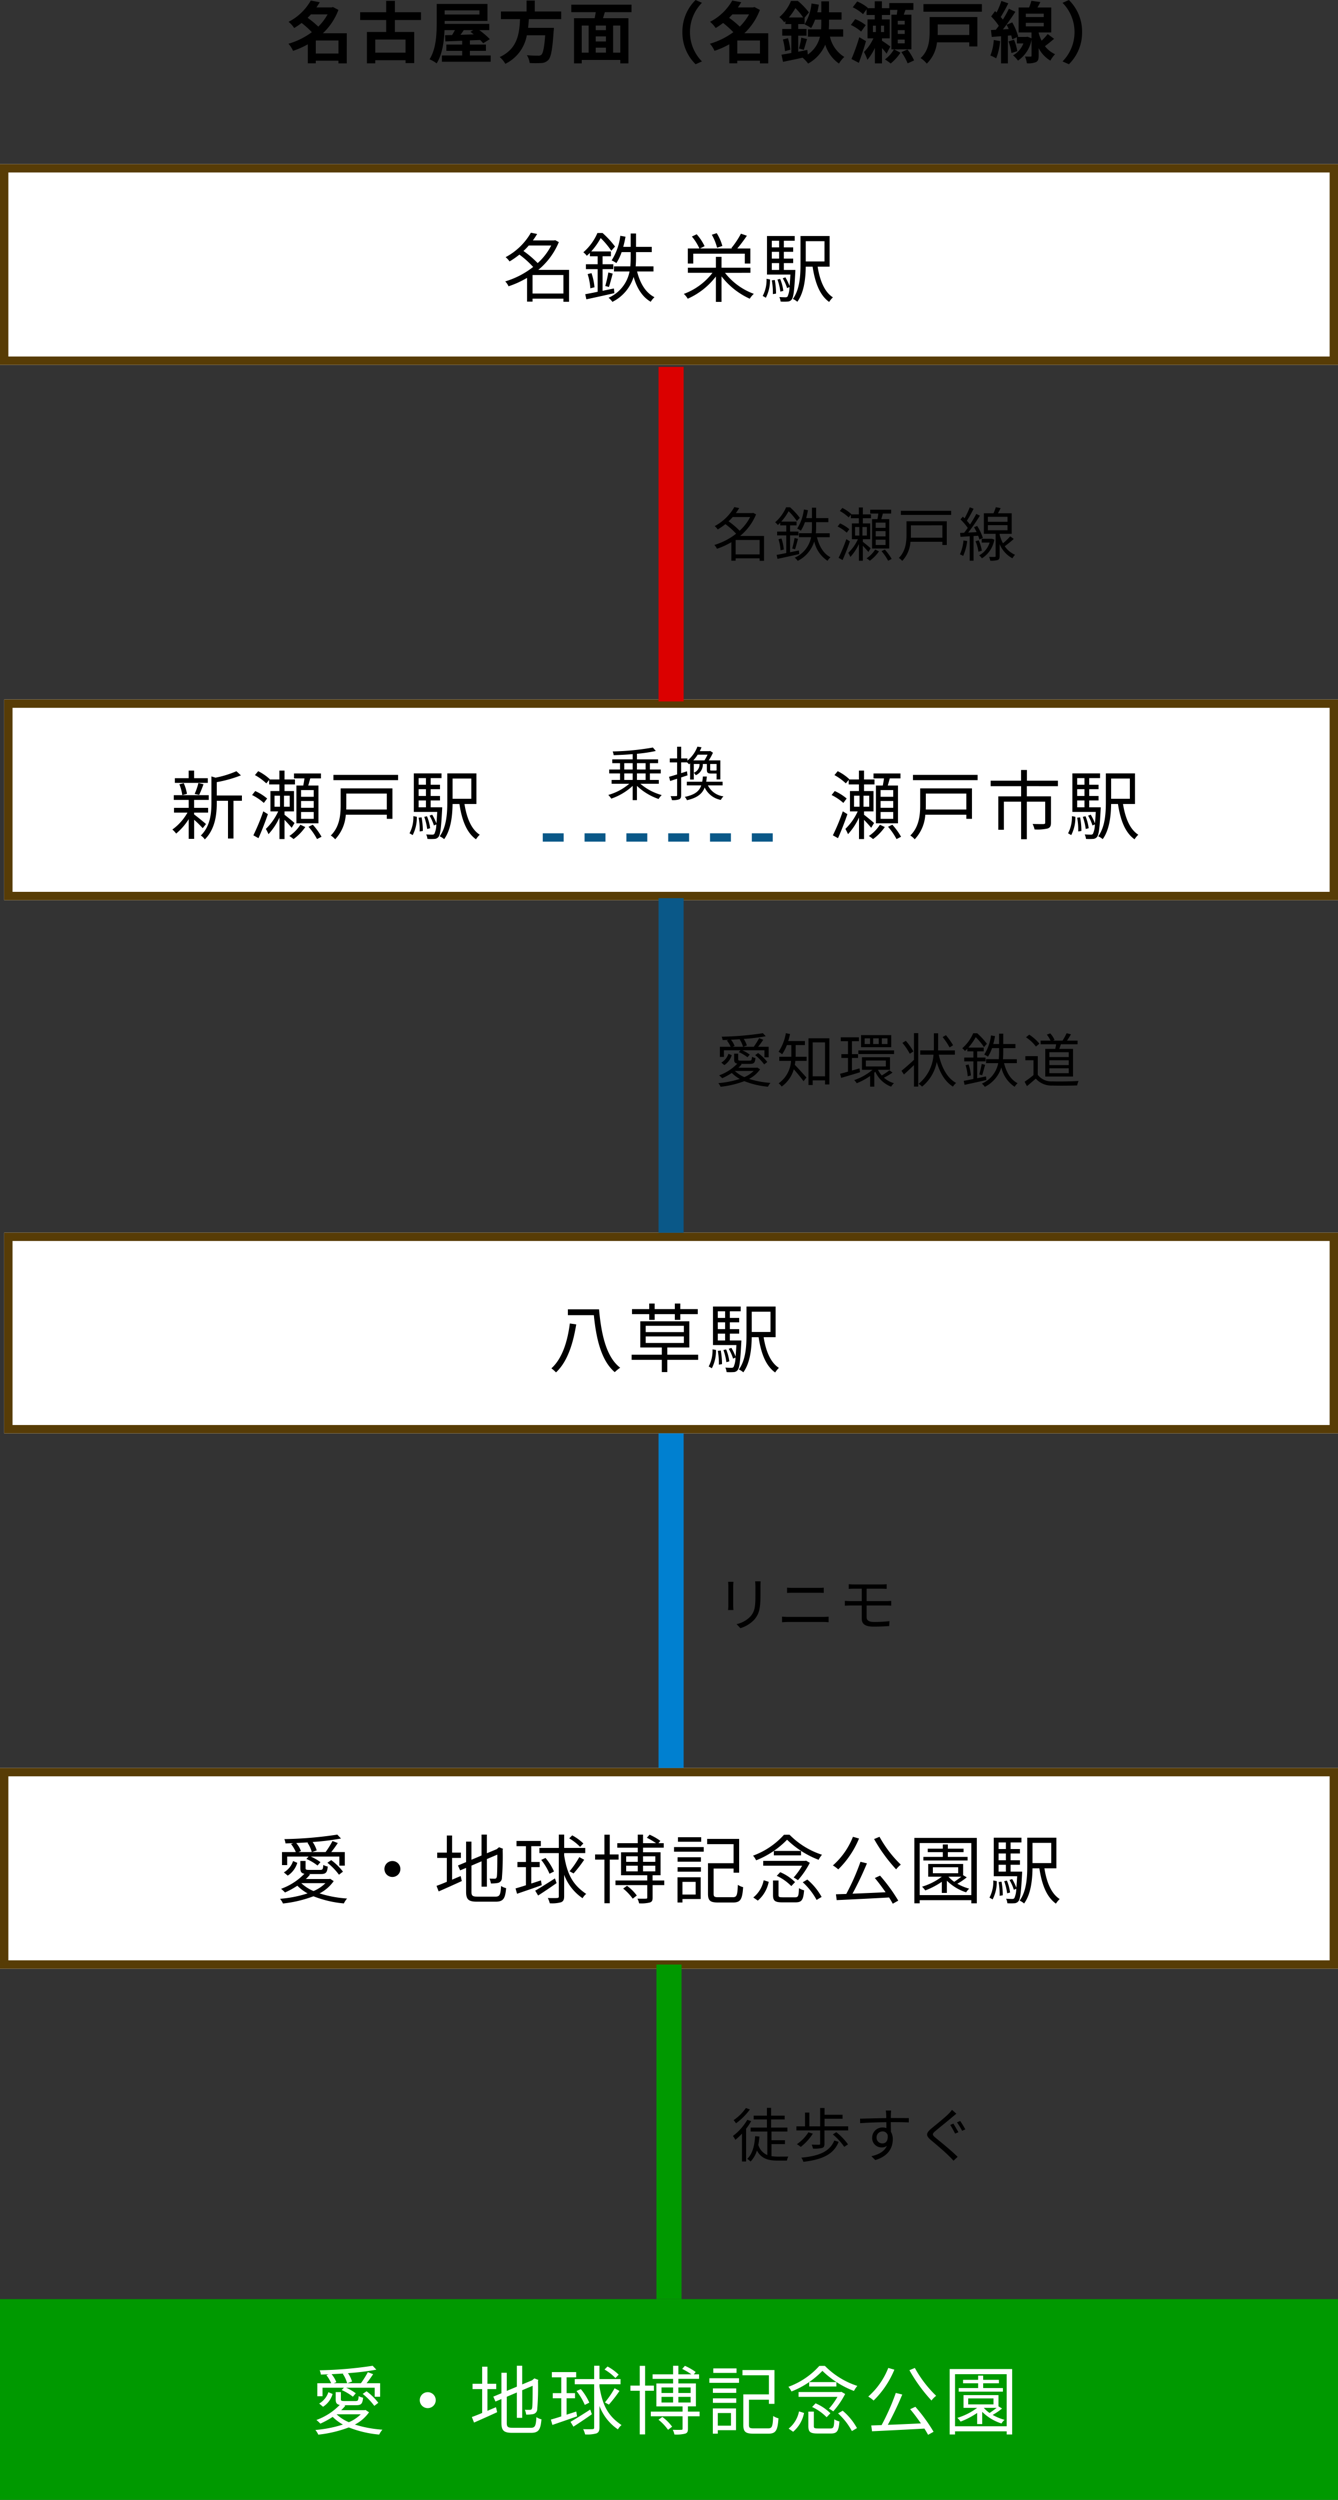 <svg xmlns="http://www.w3.org/2000/svg" width="320" height="597.727" viewBox="0 0 320 597.727">
  <rect x="0" y="0" width="320" height="597.727" fill="#333333" stroke="none"/>
  <g id="img_tran_map_sp4" transform="translate(-54.5 -4949.974)">
    <g id="長方形_558" data-name="長方形 558" transform="translate(54.5 4989.217)" fill="#fff" stroke="#573c06" stroke-width="2">
      <rect width="320" height="48" stroke="none"/>
      <rect x="1" y="1" width="318" height="46" fill="none"/>
    </g>
    <g id="長方形_561" data-name="長方形 561" transform="translate(55.5 5117.217)" fill="#fff" stroke="#573c06" stroke-width="2">
      <rect width="319" height="48" stroke="none"/>
      <rect x="1" y="1" width="317" height="46" fill="none"/>
    </g>
    <g id="長方形_562" data-name="長方形 562" transform="translate(55.5 5244.7)" fill="#fff" stroke="#573c06" stroke-width="2">
      <rect width="319" height="48" stroke="none"/>
      <rect x="1" y="1" width="317" height="46" fill="none"/>
    </g>
    <g id="長方形_563" data-name="長方形 563" transform="translate(54.5 5372.7)" fill="#fff" stroke="#573c06" stroke-width="2">
      <rect width="320" height="48" stroke="none"/>
      <rect x="1" y="1" width="318" height="46" fill="none"/>
    </g>
    <rect id="長方形_564" data-name="長方形 564" width="320" height="48" transform="translate(54.5 5499.701)" fill="#090"/>
    <path id="パス_1794" data-name="パス 1794" d="M-93.472-.96V-4.08h5.424V-.96Zm2.816-9.36A12.54,12.54,0,0,1-92.88-7.392,22.562,22.562,0,0,0-95.424-9.5c.272-.272.528-.544.784-.816Zm4.592,4.512h-5.712a14.812,14.812,0,0,0,3.712-5.584l-1.312-.688-.32.1h-3.632c.288-.416.56-.832.8-1.248l-2.144-.4a12.782,12.782,0,0,1-5.312,5.088A6.627,6.627,0,0,1-98.64-7.056a16.469,16.469,0,0,0,1.776-1.216,22.225,22.225,0,0,1,2.448,2.208,17.788,17.788,0,0,1-5.6,2.768,6.081,6.081,0,0,1,1.1,1.7,20.512,20.512,0,0,0,3.536-1.568V1.376h1.9V.752h5.424v.64h1.984Zm14.048,4.64h-7.232V-4.3h7.232Zm3.7-7.808v-1.856h-6.24v-2.72h-2.08v2.72h-6.224v1.856h6.224v2.864h-4.608v7.5h2V.64h7.232v.688h2.08v-7.44H-74.56V-8.976ZM-55.808-6.56l-.688.416a8.653,8.653,0,0,1,.784.608c-1.072.032-2.144.064-3.152.1.256-.352.528-.736.784-1.12Zm1.472-4.72v.992h-8.32v-.992ZM-56.624-.5V-1.6h3.84V-3.1h-3.84V-4.1l2.448-.1a7.993,7.993,0,0,1,.736.784l1.584-.976A17.269,17.269,0,0,0-54.384-6.56h2.4V-8.048H-62.656v-.7h10.24v-4.064H-64.56v4.624c0,2.544-.128,6.144-1.712,8.608a7.423,7.423,0,0,1,1.7.976C-63.2-.752-62.784-3.952-62.688-6.56h2.5c-.224.4-.464.816-.688,1.184l-1.68.032.08,1.488c1.136-.048,2.512-.1,4.016-.16V-3.1H-62.24v1.5h3.776V-.5h-4.848v1.5h11.664V-.5Zm21.84-8.688v-1.824H-41.1v-2.608h-1.968v2.608H-49.2v1.824h4.576c-.176,3.424-.544,7.072-4.864,9.072A6.083,6.083,0,0,1-48.144,1.5a9.392,9.392,0,0,0,5.136-6.816h4.4c-.224,2.912-.512,4.3-.928,4.656a1.027,1.027,0,0,1-.768.208c-.464,0-1.584,0-2.688-.112a4.428,4.428,0,0,1,.672,1.872,21.915,21.915,0,0,0,2.736,0A2.362,2.362,0,0,0-37.856.576c.64-.7.976-2.5,1.264-6.848a7.784,7.784,0,0,0,.064-.832H-42.7c.08-.688.128-1.392.176-2.08ZM-20.64-1.168h-1.728v-6.48h1.728Zm-9.232-6.48h1.648v6.48h-1.648Zm5.792,1.1h-2.448v-1.1h2.448Zm-2.448,4.192h2.448v1.184h-2.448ZM-24.08-3.84h-2.448V-5.056h2.448Zm6.112-7.008V-12.64h-14.4v1.792h5.84c-.064.48-.16.976-.256,1.44h-4.928v10.8h1.84V.576h9.232v.816H-18.7v-10.8h-6.08c.128-.464.288-.944.432-1.44ZM-5.792-6.08A10.544,10.544,0,0,0-2.64,1.6L-1.12.928A9.94,9.94,0,0,1-3.984-6.08,9.94,9.94,0,0,1-1.12-13.088l-1.52-.672A10.544,10.544,0,0,0-5.792-6.08ZM7.328-.96V-4.08h5.424V-.96Zm2.816-9.36A12.54,12.54,0,0,1,7.92-7.392,22.562,22.562,0,0,0,5.376-9.5c.272-.272.528-.544.784-.816Zm4.592,4.512H9.024a14.812,14.812,0,0,0,3.712-5.584l-1.312-.688-.32.1H7.472c.288-.416.56-.832.8-1.248l-2.144-.4A12.782,12.782,0,0,1,.816-8.544,6.627,6.627,0,0,1,2.16-7.056,16.469,16.469,0,0,0,3.936-8.272,22.225,22.225,0,0,1,6.384-6.064,17.788,17.788,0,0,1,.784-3.3a6.08,6.08,0,0,1,1.1,1.7A20.512,20.512,0,0,0,5.424-3.168V1.376h1.9V.752h5.424v.64h1.984Zm4.928-3.776a14.393,14.393,0,0,0,1.568-2.24,14.482,14.482,0,0,1,1.856,2.24ZM32.656-4.992v-1.76h-3.44q.048-.792.048-1.536v-.768h3.008v-1.76H29.264V-13.44h-1.84v2.624h-.96c.144-.592.272-1.2.368-1.824l-1.744-.288a11.708,11.708,0,0,1-1.664,4.992,11.363,11.363,0,0,1,1.568.88,10.121,10.121,0,0,0,.944-2h1.488V-8.3c0,.5-.016,1.024-.048,1.552H24.224v1.76H27.1A7.063,7.063,0,0,1,24.192-.72l-.112-1.1c-.72.144-1.456.288-2.176.432v-3.84h1.984v-1.6H21.9V-8H23.44V-9.552l1.024-1.232a15.773,15.773,0,0,0-2.656-2.752H20.176a10.225,10.225,0,0,1-2.768,3.872,5.209,5.209,0,0,1,1.136,1.232c.1-.1.208-.192.3-.288V-8h1.408v1.168H18.08v1.6h2.176v4.144c-.88.16-1.68.3-2.352.4l.368,1.712C19.584.752,21.264.416,22.944.032A8.341,8.341,0,0,1,24.272,1.44a9.274,9.274,0,0,0,4.1-4.528,8.52,8.52,0,0,0,3.28,4.528,6.864,6.864,0,0,1,1.28-1.584,7.575,7.575,0,0,1-3.44-4.848ZM18.24-4.32a14.561,14.561,0,0,1,.5,2.8l1.28-.352a18.275,18.275,0,0,0-.56-2.752Zm4.992,2.48c.24-.656.5-1.68.784-2.576L22.64-4.752a19.619,19.619,0,0,1-.56,2.592Zm13.28-3.024A46.207,46.207,0,0,1,34.64.352l1.76.912c.592-1.568,1.216-3.44,1.712-5.184Zm1.536-2.88a9.783,9.783,0,0,0-2.512-1.44L34.5-7.792a10.612,10.612,0,0,1,2.448,1.584Zm9.328-.16H45.712v-.88h1.664Zm0,2.256H45.712v-.9h1.664Zm0,2.256H45.712v-.9h1.664ZM42.432-6.1H41.7v-1.52h.736Zm-2.656-1.52h.7V-6.1h-.7Zm9.2,5.664V-10.24H47.152c.128-.368.256-.768.4-1.152h1.9v-1.632H43.68v1.216H41.92v-1.648H40.208v1.648H38.464l.064-.1a10.138,10.138,0,0,0-2.512-1.5l-1.072,1.392a10.163,10.163,0,0,1,2.464,1.648l.848-1.168v1.36h1.952V-9.12H38.48v4.528h1.408a11.345,11.345,0,0,1-2.256,3.264A11.431,11.431,0,0,1,38.448.544,12.622,12.622,0,0,0,40.24-2.3v3.7h1.7V-2.256a14.978,14.978,0,0,1,1.1,1.328l.88-1.7c-.256-.224-1.36-.992-1.984-1.392v-.576h1.856V-9.12H41.92v-1.056h1.952v-1.216h1.76c-.048.384-.1.784-.16,1.152h-1.28v8.288H44.8a7.651,7.651,0,0,1-2.16,2.4,11.627,11.627,0,0,1,1.376.976,11.281,11.281,0,0,0,2.336-2.576l-1.5-.8Zm-2.4.656a13.249,13.249,0,0,1,1.5,2.688l1.536-.7A12.23,12.23,0,0,0,48.032-1.92ZM62.816-7.92v2.528H55.248c.016-.256.016-.512.016-.752V-7.92Zm1.936-1.76H53.328v3.52c0,1.952-.176,4.512-2.16,6.288a6.559,6.559,0,0,1,1.488,1.328,8.331,8.331,0,0,0,2.432-5.088h7.728v.976h1.936Zm-12.9-3.1v1.824H65.824v-1.824ZM68.672-4.192A11.661,11.661,0,0,1,67.856-.48a7.992,7.992,0,0,1,1.392.672,14.686,14.686,0,0,0,.944-4.128Zm3.52.336a11.846,11.846,0,0,1,.7,2.784L74.3-1.52a11.724,11.724,0,0,0-.784-2.736ZM76.336-8.3h4.288v.848H76.336Zm0-2.192h4.288v.816H76.336Zm5.232,4.88a14.283,14.283,0,0,1-1.456,1.584,10.2,10.2,0,0,1-.7-1.824V-6h3.008v-5.968h-3.3c.24-.4.48-.848.7-1.3l-2.144-.3a12.813,12.813,0,0,1-.56,1.6h-2.5V-6h3.088v1.408l-.96-.384-.288.048H74.336l.176-.08A13.916,13.916,0,0,0,73.088-8.4l-1.344.56c.176.32.352.672.512,1.024l-1.392.08c1.008-1.28,2.1-2.864,2.976-4.208l-1.552-.72a25.8,25.8,0,0,1-1.44,2.592,8.047,8.047,0,0,0-.512-.624,36.02,36.02,0,0,0,1.808-3.264L70.5-13.536a19.634,19.634,0,0,1-1.152,2.768c-.128-.112-.256-.224-.368-.336l-.928,1.28a14.725,14.725,0,0,1,1.824,2.24c-.24.336-.48.656-.72.944L68-6.576l.192,1.648L70.416-5.1v6.5h1.632V-5.232l.8-.064c.1.352.192.672.24.944l1.12-.512v1.488H75.76A5.6,5.6,0,0,1,73.28-.528,6.812,6.812,0,0,1,74.464.736a7.789,7.789,0,0,0,3.248-5.024v3.84c0,.176-.048.224-.256.224-.176,0-.768,0-1.312-.016a6.58,6.58,0,0,1,.448,1.616,4.821,4.821,0,0,0,2.176-.288c.512-.256.64-.7.64-1.52V-2.256a7.4,7.4,0,0,0,2.8,2.992A7.9,7.9,0,0,1,83.328-.8a6.415,6.415,0,0,1-2.416-1.92c.688-.5,1.456-1.152,2.192-1.76Zm8.224-.464a10.544,10.544,0,0,0-3.152-7.68l-1.52.672A9.94,9.94,0,0,1,87.984-6.08,9.94,9.94,0,0,1,85.12.928l1.52.672A10.544,10.544,0,0,0,89.792-6.08Z" transform="translate(223.5 4963.733)"/>
    <path id="パス_1793" data-name="パス 1793" d="M-32.634-.576V-5h7.38V-.576ZM-28.17-12.06a14.584,14.584,0,0,1-3.24,4.212,23.271,23.271,0,0,0-3.4-2.9,14.612,14.612,0,0,0,1.278-1.314ZM-23.9-6.228h-7.362a16.983,16.983,0,0,0,4.914-6.642l-.882-.468-.252.072h-5.076c.378-.522.72-1.044,1.026-1.548l-1.494-.306a15.157,15.157,0,0,1-6.048,5.85,4.565,4.565,0,0,1,.936,1.026,19.467,19.467,0,0,0,2.358-1.638A22.411,22.411,0,0,1-32.49-6.93a20.068,20.068,0,0,1-6.678,3.456,4.066,4.066,0,0,1,.792,1.17A22.6,22.6,0,0,0-33.948-4.32V1.368h1.314V.648h7.38V1.4h1.35Zm10.728,4.446c-.9.18-1.836.378-2.718.558V-6.408h2.574v-1.17h-2.574V-9.486h2v-1.152h-4.716a16.83,16.83,0,0,0,2.268-3.2A18.891,18.891,0,0,1-13.806-10.8l.9-1.008a21.99,21.99,0,0,0-2.988-3.24h-1.224a12.711,12.711,0,0,1-3.366,4.608,4.626,4.626,0,0,1,.828.846c.252-.234.5-.468.738-.7v.81h1.854v1.908h-2.808v1.17h2.808V-.99c-1.116.234-2.142.432-2.97.576l.27,1.224c1.854-.4,4.338-.936,6.7-1.476ZM-19.458-5.22a14.634,14.634,0,0,1,.648,3.4l.99-.252a14.109,14.109,0,0,0-.72-3.384Zm5.094,3.078c.27-.828.612-2.106.9-3.2l-1.044-.27a29.4,29.4,0,0,1-.738,3.24ZM-3.708-5.85V-7.074H-7.974c.072-.792.09-1.548.09-2.286v-1.116h3.762v-1.26H-7.884v-3.186H-9.162v3.186h-1.782c.216-.774.4-1.6.54-2.43l-1.242-.216A14.124,14.124,0,0,1-13.716-8.5a6.9,6.9,0,0,1,1.134.648,12.306,12.306,0,0,0,1.26-2.628h2.16V-9.36c0,.72-.018,1.494-.09,2.286h-3.906V-5.85h3.726A8.637,8.637,0,0,1-14.454.432a5.167,5.167,0,0,1,.918.99A9.97,9.97,0,0,0-8.46-4.554C-7.686-1.872-6.39.234-4.374,1.4a5.328,5.328,0,0,1,.9-1.1C-5.6-.774-6.93-3.042-7.632-5.85Zm16.47-6.1a11.387,11.387,0,0,0-1.35-3.06l-1.17.378A12.551,12.551,0,0,1,11.5-11.52ZM5.8-10.1h12.33V-7.74h1.332v-3.6H16.326a33.081,33.081,0,0,0,2.3-3.06l-1.422-.486a19.915,19.915,0,0,1-2.3,3.456l.216.09H7.4L8.514-11.9a12.538,12.538,0,0,0-1.89-2.844l-1.152.54a12.219,12.219,0,0,1,1.8,2.862H4.5v3.6H5.8Zm13.68,4.572V-6.75H12.564V-9.342h-1.35V-6.75h-6.7v1.224H10.4A15.312,15.312,0,0,1,3.546-.486,5.155,5.155,0,0,1,4.482.666a17.28,17.28,0,0,0,6.732-5.31V1.422h1.35v-6.1A17.731,17.731,0,0,0,19.314.666,5.512,5.512,0,0,1,20.286-.5a15.516,15.516,0,0,1-6.894-5.022ZM23.166.432a9.19,9.19,0,0,0,.99-4.374L23.328-4.1A8.2,8.2,0,0,1,22.41,0Zm1.422-4.158A16.479,16.479,0,0,1,24.84-.432L25.6-.558a17.862,17.862,0,0,0-.306-3.258Zm0-4.122h1.746V-6.21H24.588Zm1.746-5.346v1.584H24.588v-1.584Zm0,4.266H24.588v-1.62h1.746ZM27.468-6.21V-7.848H29.7v-1.08H27.468v-1.62H29.7V-11.61H27.468v-1.584H30.06v-1.134H23.436v9.216h5.6c-.072,1.134-.126,2.034-.2,2.754a11.633,11.633,0,0,0-1.008-2.088l-.63.234a10.91,10.91,0,0,1,1.044,2.34l.576-.252A5.507,5.507,0,0,1,28.35.144a.644.644,0,0,1-.522.18c-.234,0-.81-.018-1.44-.054a3.23,3.23,0,0,1,.306,1.08,12.219,12.219,0,0,0,1.638,0,1.274,1.274,0,0,0,.99-.468c.45-.54.648-2.124.882-6.552.018-.18.018-.54.018-.54Zm-.126,5a11.1,11.1,0,0,0-.756-2.862l-.648.144a14.05,14.05,0,0,1,.7,2.9Zm9.846-11.88v4.842H32.706v-4.842ZM38.412-7v-7.326H31.446v6.786c0,2.592-.144,5.94-1.818,8.262A4.123,4.123,0,0,1,30.69,1.4C32.346-.864,32.67-4.32,32.706-7h1.638C34.92-3.186,36.036-.18,38.3,1.44a5.851,5.851,0,0,1,.9-1.1C37.17-.954,36.072-3.708,35.55-7Z" transform="translate(214.5 5020.733)"/>
    <path id="パス_1792" data-name="パス 1792" d="M-28.3-13.176h-3.276v-1.818h-1.3v1.818H-36.18v1.116H-28.3Zm-2.07,4a26.578,26.578,0,0,0,1.044-2.556l-1.224-.288a14.911,14.911,0,0,1-.9,2.61Zm-2.916-.252a9.955,9.955,0,0,0-.774-2.556l-1.044.27a10.363,10.363,0,0,1,.7,2.592Zm4.554,7.218c-.414-.378-2.16-1.8-2.844-2.3V-4.95h3.348V-6.084h-3.348v-1.89h3.492V-9.108h-8.352v1.134h3.564v1.89h-3.51V-4.95h3.222A12.62,12.62,0,0,1-36.774-.9a5.768,5.768,0,0,1,.9.972,14.462,14.462,0,0,0,3.006-3.456V1.332h1.3V-3.24A27.808,27.808,0,0,1-29.52-1.224Zm8.586-6.822h-6.012v-3.2a29.748,29.748,0,0,0,5.778-1.62l-1.08-.99a24.337,24.337,0,0,1-5,1.548l-.972-.306v6.264c0,2.52-.252,5.634-2.538,7.866a3.379,3.379,0,0,1,.954.936c2.52-2.5,2.862-6.1,2.862-8.784v-.45h2.682V1.26h1.314V-7.776h2.016ZM-2.97-8.73H-5.994v-1.6H-2.97Zm0,2.628H-5.994v-1.62H-2.97Zm0,2.646H-5.994V-5.094H-2.97Zm-4.14-7.956v9.036h5.274v-9.036H-4.284c.162-.522.324-1.134.486-1.71h2.556V-14.31H-7.686v1.188h2.5c-.072.558-.18,1.188-.288,1.71Zm-7.92,6.156A49.793,49.793,0,0,1-17.406.486l1.224.684c.738-1.656,1.62-3.87,2.25-5.742Zm.918-3.06A12.067,12.067,0,0,0-16.956-10.1l-.756.954A12.455,12.455,0,0,1-14.9-7.254Zm1.764-.666h1.314v2.628h-1.314Zm3.636,2.628H-10.08V-8.982h1.368ZM-7.56-2.448c-.324-.324-1.728-1.476-2.394-1.98v-.81h2.268V-10.1H-9.954v-1.584h2.5V-12.87h-2.5v-2.124h-1.224v2.124h-2.358l.054-.072a11.371,11.371,0,0,0-2.772-1.908l-.774.936a13.109,13.109,0,0,1,2.718,1.98l.684-.828v1.08h2.448V-10.1H-13.32v4.86h1.854a13.743,13.743,0,0,1-2.952,4.194,10.284,10.284,0,0,1,.63,1.26A15.257,15.257,0,0,0-11.16-3.762V1.386h1.206V-3.222c.63.666,1.386,1.494,1.71,1.908Zm1.4.4A9.189,9.189,0,0,1-8.8.648a9.121,9.121,0,0,1,1.008.738,12.2,12.2,0,0,0,2.808-2.88Zm1.944.486A15.567,15.567,0,0,1-2.178,1.386L-1.1.828a15.985,15.985,0,0,0-2.088-2.88ZM14.508-9.5v3.816h-9.7c.018-.342.018-.684.018-1.008V-9.5Zm1.35-1.242H3.474v4.032c0,2.25-.234,5.166-2.358,7.236A4.663,4.663,0,0,1,2.16,1.44,9.5,9.5,0,0,0,4.7-4.446h9.81v.99h1.35ZM1.746-13.968v1.26H17.208v-1.26ZM20.7.432a9.19,9.19,0,0,0,.99-4.374L20.862-4.1A8.2,8.2,0,0,1,19.944,0Zm1.422-4.158a16.479,16.479,0,0,1,.252,3.294l.756-.126a17.862,17.862,0,0,0-.306-3.258Zm0-4.122h1.746V-6.21H22.122Zm1.746-5.346v1.584H22.122v-1.584Zm0,4.266H22.122v-1.62h1.746ZM25-6.21V-7.848h2.232v-1.08H25v-1.62h2.232V-11.61H25v-1.584h2.592v-1.134H20.97v9.216h5.6c-.072,1.134-.126,2.034-.2,2.754a11.633,11.633,0,0,0-1.008-2.088l-.63.234a10.91,10.91,0,0,1,1.044,2.34l.576-.252A5.507,5.507,0,0,1,25.884.144a.644.644,0,0,1-.522.18c-.234,0-.81-.018-1.44-.054a3.23,3.23,0,0,1,.306,1.08,12.219,12.219,0,0,0,1.638,0,1.274,1.274,0,0,0,.99-.468c.45-.54.648-2.124.882-6.552.018-.18.018-.54.018-.54Zm-.126,5a11.1,11.1,0,0,0-.756-2.862l-.648.144a14.05,14.05,0,0,1,.7,2.9Zm9.846-11.88v4.842H30.24v-4.842ZM35.946-7v-7.326H28.98v6.786c0,2.592-.144,5.94-1.818,8.262a4.123,4.123,0,0,1,1.062.684C29.88-.864,30.2-4.32,30.24-7h1.638c.576,3.816,1.692,6.822,3.96,8.442a5.851,5.851,0,0,1,.9-1.1C34.7-.954,33.606-3.708,33.084-7Z" transform="translate(132.5 5149.217)"/>
    <path id="パス_1791" data-name="パス 1791" d="M-21.87-8.73h-3.024v-1.6h3.024Zm0,2.628h-3.024v-1.62h3.024Zm0,2.646h-3.024V-5.094h3.024Zm-4.14-7.956v9.036h5.274v-9.036h-2.448c.162-.522.324-1.134.486-1.71h2.556V-14.31h-6.444v1.188h2.5c-.072.558-.18,1.188-.288,1.71Zm-7.92,6.156A49.794,49.794,0,0,1-36.306.486l1.224.684c.738-1.656,1.62-3.87,2.25-5.742Zm.918-3.06A12.067,12.067,0,0,0-35.856-10.1l-.756.954A12.455,12.455,0,0,1-33.8-7.254Zm1.764-.666h1.314v2.628h-1.314Zm3.636,2.628H-28.98V-8.982h1.368Zm1.152,3.906c-.324-.324-1.728-1.476-2.394-1.98v-.81h2.268V-10.1h-2.268v-1.584h2.5V-12.87h-2.5v-2.124h-1.224v2.124h-2.358l.054-.072a11.371,11.371,0,0,0-2.772-1.908l-.774.936a13.109,13.109,0,0,1,2.718,1.98l.684-.828v1.08h2.448V-10.1H-32.22v4.86h1.854a13.743,13.743,0,0,1-2.952,4.194,10.284,10.284,0,0,1,.63,1.26A15.257,15.257,0,0,0-30.06-3.762V1.386h1.206V-3.222c.63.666,1.386,1.494,1.71,1.908Zm1.4.4A9.189,9.189,0,0,1-27.7.648a9.121,9.121,0,0,1,1.008.738,12.2,12.2,0,0,0,2.808-2.88Zm1.944.486a15.567,15.567,0,0,1,2.034,2.952L-20,.828a15.985,15.985,0,0,0-2.088-2.88ZM-4.392-9.5v3.816h-9.7c.018-.342.018-.684.018-1.008V-9.5Zm1.35-1.242H-15.426v4.032c0,2.25-.234,5.166-2.358,7.236a4.663,4.663,0,0,1,1.044.918A9.5,9.5,0,0,0-14.2-4.446h9.81v.99h1.35Zm-14.112-3.222v1.26H-1.692v-1.26Zm34.668,2.7v-1.314H10.1v-2.556h-1.4v2.556H1.422v1.314h7.29v2.43H3.258V-.846H4.59V-7.56H8.712V1.422H10.08V-7.56h4.392v5.022c0,.234-.09.306-.4.342-.324,0-1.4,0-2.61-.036a6.037,6.037,0,0,1,.468,1.314,10.728,10.728,0,0,0,3.15-.234c.594-.216.774-.612.774-1.386v-6.3H10.08v-2.43ZM20.7.432a9.19,9.19,0,0,0,.99-4.374L20.862-4.1A8.2,8.2,0,0,1,19.944,0Zm1.422-4.158a16.479,16.479,0,0,1,.252,3.294l.756-.126a17.862,17.862,0,0,0-.306-3.258Zm0-4.122h1.746V-6.21H22.122Zm1.746-5.346v1.584H22.122v-1.584Zm0,4.266H22.122v-1.62h1.746ZM25-6.21V-7.848h2.232v-1.08H25v-1.62h2.232V-11.61H25v-1.584h2.592v-1.134H20.97v9.216h5.6c-.072,1.134-.126,2.034-.2,2.754a11.633,11.633,0,0,0-1.008-2.088l-.63.234a10.91,10.91,0,0,1,1.044,2.34l.576-.252A5.507,5.507,0,0,1,25.884.144a.644.644,0,0,1-.522.18c-.234,0-.81-.018-1.44-.054a3.23,3.23,0,0,1,.306,1.08,12.219,12.219,0,0,0,1.638,0,1.274,1.274,0,0,0,.99-.468c.45-.54.648-2.124.882-6.552.018-.18.018-.54.018-.54Zm-.126,5a11.1,11.1,0,0,0-.756-2.862l-.648.144a14.05,14.05,0,0,1,.7,2.9Zm9.846-11.88v4.842H30.24v-4.842ZM35.946-7v-7.326H28.98v6.786c0,2.592-.144,5.94-1.818,8.262a4.123,4.123,0,0,1,1.062.684C29.88-.864,30.2-4.32,30.24-7h1.638c.576,3.816,1.692,6.822,3.96,8.442a5.851,5.851,0,0,1,.9-1.1C34.7-.954,33.606-3.708,33.084-7Z" transform="translate(290 5149.217)"/>
    <path id="パス_1790" data-name="パス 1790" d="M-22.716-10.278C-23.2-6.48-24.336-2.07-27.126.45a8.288,8.288,0,0,1,1.1.972c2.916-2.718,4.158-7.344,4.842-11.484Zm-.468-3.384v1.4h6.21c.576,5.832,1.836,10.926,5,13.626a9.255,9.255,0,0,1,1.3-1.062c-3.294-2.52-4.518-7.866-5.058-13.968Zm19.458,2.52h1.3V-12.51H2.394v1.368H3.708V-12.51H7.884v-1.206H3.708v-1.332H2.394v1.332H-2.43v-1.332h-1.3v1.332H-7.848v1.206h4.122Zm-.846,3.96H4.554v1.566H-4.572Zm0-2.538H4.554v1.512H-4.572ZM7.974-2.808H.594V-4.536H5.868V-10.8H-5.868v6.264H-.72v1.728H-7.938v1.224H-.72V1.35H.594V-1.584h7.38ZM11.25.432a9.19,9.19,0,0,0,.99-4.374L11.412-4.1A8.2,8.2,0,0,1,10.494,0Zm1.422-4.158a16.479,16.479,0,0,1,.252,3.294l.756-.126a17.862,17.862,0,0,0-.306-3.258Zm0-4.122h1.746V-6.21H12.672Zm1.746-5.346v1.584H12.672v-1.584Zm0,4.266H12.672v-1.62h1.746ZM15.552-6.21V-7.848h2.232v-1.08H15.552v-1.62h2.232V-11.61H15.552v-1.584h2.592v-1.134H11.52v9.216h5.6c-.072,1.134-.126,2.034-.2,2.754a11.633,11.633,0,0,0-1.008-2.088l-.63.234a10.91,10.91,0,0,1,1.044,2.34l.576-.252A5.507,5.507,0,0,1,16.434.144a.644.644,0,0,1-.522.18c-.234,0-.81-.018-1.44-.054a3.23,3.23,0,0,1,.306,1.08,12.219,12.219,0,0,0,1.638,0,1.274,1.274,0,0,0,.99-.468c.45-.54.648-2.124.882-6.552.018-.18.018-.54.018-.54Zm-.126,5a11.1,11.1,0,0,0-.756-2.862l-.648.144a14.05,14.05,0,0,1,.7,2.9Zm9.846-11.88v4.842H20.79v-4.842ZM26.5-7v-7.326H19.53v6.786c0,2.592-.144,5.94-1.818,8.262a4.123,4.123,0,0,1,1.062.684C20.43-.864,20.754-4.32,20.79-7h1.638C23-3.186,24.12-.18,26.388,1.44a5.851,5.851,0,0,1,.9-1.1C25.254-.954,24.156-3.708,23.634-7Z" transform="translate(213.5 5276.7)"/>
    <path id="パス_1789" data-name="パス 1789" d="M-86.472-13.14a7.547,7.547,0,0,1,1.044,2.25h-3.186l.594-.252a6.334,6.334,0,0,0-1.134-1.908l2.9-.162Zm-4.842,3.33H-86.2l-.522.558A12.1,12.1,0,0,1-84.06-7.668l.7-.81a11.635,11.635,0,0,0-2.3-1.332h6.822v2.16h1.3v-3.24h-3.24c.522-.648,1.08-1.422,1.566-2.16l-1.26-.486a23.031,23.031,0,0,1-1.656,2.646h-3.24l1.116-.4A7.3,7.3,0,0,0-85.23-13.3a58.8,58.8,0,0,0,6.786-.828l-.882-.936A93.15,93.15,0,0,1-92-13.986a3.757,3.757,0,0,1,.288,1.026c.594-.018,1.206-.036,1.836-.072l-.522.216a8.384,8.384,0,0,1,1.152,1.926h-3.312v3.114h1.242ZM-81.7-8.334A15.136,15.136,0,0,1-78.93-5.472l.954-.738a14.105,14.105,0,0,0-2.808-2.754Zm-9.486,3.078A5.487,5.487,0,0,0-88.9-8.316l-1.008-.432a4.954,4.954,0,0,1-2.2,2.718Zm9.018,1.8a9.124,9.124,0,0,1-2.844,1.89,9.822,9.822,0,0,1-2.934-1.89ZM-81.036-4.5l-.216.054h-5.6a9.436,9.436,0,0,0,1.008-1.08l-.324-.108h2.916c1.17,0,1.512-.342,1.638-1.8a3.232,3.232,0,0,1-1.062-.378c-.072,1.062-.18,1.188-.738,1.188H-86.04c-.756,0-.882-.072-.882-.432v-1.71h-1.242v1.728c0,.828.216,1.206.972,1.332a14.6,14.6,0,0,1-5.58,3.6,11,11,0,0,1,.936.882,20.767,20.767,0,0,0,2.952-1.62,10.623,10.623,0,0,0,2.448,1.836,29.275,29.275,0,0,1-6.588,1.3,4.627,4.627,0,0,1,.7,1.116,29.4,29.4,0,0,0,7.29-1.728,25.956,25.956,0,0,0,7.272,1.71,5.078,5.078,0,0,1,.774-1.17,28.4,28.4,0,0,1-6.588-1.224A9.451,9.451,0,0,0-80.19-3.942ZM-66.15-8.748A1.9,1.9,0,0,0-68.058-6.84,1.9,1.9,0,0,0-66.15-4.932,1.9,1.9,0,0,0-64.242-6.84,1.9,1.9,0,0,0-66.15-8.748Zm14.274-.738h2.106v-1.278h-2.106V-14.85h-1.26v4.086h-2.3v1.278h2.3V-3.78c-.936.4-1.8.738-2.466.972l.522,1.332c1.584-.7,3.618-1.6,5.526-2.484l-.27-1.188c-.7.27-1.386.576-2.052.864Zm6.03,9.252c-1.17,0-1.4-.234-1.4-1.188V-7.65l2.412-1.026V-2.61h1.278V-9.216l2.5-1.062c0,2.862-.036,4.86-.126,5.292-.09.4-.27.468-.54.468-.2,0-.774,0-1.206-.018a3.887,3.887,0,0,1,.324,1.152,7.66,7.66,0,0,0,1.692-.126A1.219,1.219,0,0,0-39.96-4.7a63.923,63.923,0,0,0,.18-6.732l.072-.252-.936-.36-.252.2-.288.252-2.376.99v-4.464h-1.278v5L-47.25-9.054v-4.338h-1.278v4.9l-1.944.81.522,1.17,1.422-.594v5.67c0,1.926.612,2.412,2.646,2.412h4.41c1.89,0,2.3-.792,2.52-3.24a3.415,3.415,0,0,1-1.206-.522c-.126,2.07-.306,2.556-1.35,2.556Zm25.362-12.708a11.857,11.857,0,0,0-2.664-1.944l-.72.72a12.287,12.287,0,0,1,2.61,2.034Zm-10.134,8.82-2.322.756V-7.29h2.016V-8.514H-32.94v-3.78h2.286v-1.26h-5.814v1.26h2.25v3.78h-2.034V-7.29h2.034v4.338c-.936.306-1.782.558-2.484.756l.36,1.278c1.638-.558,3.852-1.314,5.9-2.052ZM-27.5-6.246a13.64,13.64,0,0,0-2.034-3.24l-1.026.468a14.079,14.079,0,0,1,1.98,3.312Zm.216,1.656C-29.016-3.474-30.816-2.34-32-1.656L-31.3-.5c1.3-.828,2.934-1.926,4.41-2.97Zm2.214-6.048h5.04V-11.88h-5.04v-3.186h-1.278v3.186H-31v1.242h4.644V-.306c0,.306-.126.4-.414.4-.27.018-1.17.036-2.214,0a5.965,5.965,0,0,1,.468,1.26A8.033,8.033,0,0,0-25.776,1.1c.5-.234.7-.612.7-1.422v-5.13a11.75,11.75,0,0,0,4.41,5.6A3.411,3.411,0,0,1-19.8-.882c-3.2-2.16-4.554-4.68-5.274-9.18Zm2.25,4.86a30.523,30.523,0,0,0,2.538-3.276l-1.17-.63A22.072,22.072,0,0,1-23.778-6.3ZM-12.06-9.09v-1.224h-2.106v-4.734h-1.278v4.734h-2.232V-9.09h2.232V1.35h1.278V-9.09Zm1.1,6.93A12.257,12.257,0,0,1-8.676.252L-7.7-.5a11,11,0,0,0-2.34-2.322Zm.72-5.472H-7.47v1.35h-2.772Zm0-2.25H-7.47V-8.55h-2.772Zm6.966,0V-8.55H-6.21V-9.882Zm0,3.6H-6.21v-1.35h2.934ZM-1.134-4.1h-2.79V-5.346h1.908v-5.49H-6.21v-1.1h4.95v-1.08H-2.52l.45-.558a14.262,14.262,0,0,0-2.574-1.476l-.648.738a17.211,17.211,0,0,1,2.2,1.3H-6.21v-2.052H-7.47v2.052h-4.9v1.08h4.9v1.1h-4v5.49H-5.2V-4.1h-7.6v1.116h7.6V-.036c0,.216-.054.288-.306.288-.252.018-1.1.018-2.052,0a3.6,3.6,0,0,1,.4,1.116,8.35,8.35,0,0,0,2.574-.2c.54-.18.666-.5.666-1.188v-2.97h2.79ZM7.7-14.436H2.142v1.08H7.7ZM6.372-3.762V-.738H3.222V-3.762Zm1.206-1.1H2.034V1.17H3.222V.342H7.578ZM2.052-6.192h5.58v-1.08H2.052Zm0-2.394h5.58V-9.648H2.052ZM1.206-10.98H8.3v-1.1H1.206ZM11.844-.09c-.99,0-1.17-.144-1.17-.846V-6.948h4.77v.99h1.332V-14.04H9.126v1.26h6.318v4.554H9.324v7.29c0,1.692.558,2.106,2.412,2.106h3.6c1.782,0,2.2-.792,2.394-3.672a3.755,3.755,0,0,1-1.26-.558c-.108,2.5-.252,2.97-1.224,2.97ZM27.5-15.03a18.345,18.345,0,0,1-7.4,5,4.8,4.8,0,0,1,.738,1.116,20.986,20.986,0,0,0,7.4-4.932,22.032,22.032,0,0,0,7.542,4.806,6.154,6.154,0,0,1,.81-1.206,19.159,19.159,0,0,1-7.758-4.788Zm5.274,6.192-.216.054H22.536v1.152h9.306a16.666,16.666,0,0,1-2.034,2.826,7.578,7.578,0,0,1,1.026.648,20.185,20.185,0,0,0,2.844-4.158Zm-7,3.636A11.747,11.747,0,0,1,29.25-2.754l.9-.954A11.519,11.519,0,0,0,26.6-6.084Zm-.7-5.958V-10.1h6.5V-11.16ZM21.24.72a7.913,7.913,0,0,0,2.61-4.5l-1.206-.378A6.973,6.973,0,0,1,20.16-.036ZM27.2-.072c-.864,0-1.008-.09-1.008-.558V-4.1H24.876V-.63c0,1.386.45,1.764,2.214,1.764h3.168c1.476,0,1.872-.558,2.052-2.88a3.7,3.7,0,0,1-1.224-.522c-.072,1.926-.18,2.2-.954,2.2Zm4.788-3.6A15.94,15.94,0,0,1,35.3.558L36.5-.162a14.825,14.825,0,0,0-3.42-4.158ZM43.992-14.544A17.762,17.762,0,0,1,39.2-7.7a8.745,8.745,0,0,1,1.278.954,22.066,22.066,0,0,0,4.968-7.38ZM49.23-4.68c.846,1.008,1.764,2.232,2.574,3.4-2.718.126-5.49.252-7.92.342A76.866,76.866,0,0,0,47.34-8.19l-1.548-.378a53.08,53.08,0,0,1-3.4,7.7c-.9.018-1.728.054-2.466.072l.18,1.4C43.308.45,48.1.234,52.632-.036c.342.54.648,1.062.882,1.494L54.828.72a40.243,40.243,0,0,0-4.356-5.976ZM49.05-14A38.447,38.447,0,0,0,54.324-6.75,6.057,6.057,0,0,1,55.44-7.884a27.82,27.82,0,0,1-5.094-6.66ZM71.406-9.738H66.69v-1.134h3.762V-11.7H66.69v-1.008H65.484V-11.7h-3.6v.828h3.6v1.134H60.84v.864H71.406ZM69.912-5c-.5.4-1.134.846-1.692,1.224A7.735,7.735,0,0,1,66.834-5Zm-6.8-2.25h6.048v1.422H63.108Zm7.236,1.89V-8.046H61.992V-5H65.25A15.032,15.032,0,0,1,60.516-2.61a5.883,5.883,0,0,1,.774.9,19.365,19.365,0,0,0,3.96-2.07v2.664h1.206V-4.05a11.633,11.633,0,0,0,4.608,2.79,3.848,3.848,0,0,1,.738-.882,11.844,11.844,0,0,1-2.844-1.17,15.5,15.5,0,0,0,2.25-1.53ZM59.958-.594V-13.05H72.306V-.594ZM58.68-14.274V1.368h1.278V.612H72.306v.756H73.62V-14.274ZM77.4.432a9.19,9.19,0,0,0,.99-4.374L77.562-4.1A8.2,8.2,0,0,1,76.644,0Zm1.422-4.158a16.479,16.479,0,0,1,.252,3.294l.756-.126a17.863,17.863,0,0,0-.306-3.258Zm0-4.122h1.746V-6.21H78.822Zm1.746-5.346v1.584H78.822v-1.584Zm0,4.266H78.822v-1.62h1.746ZM81.7-6.21V-7.848h2.232v-1.08H81.7v-1.62h2.232V-11.61H81.7v-1.584h2.592v-1.134H77.67v9.216h5.6c-.072,1.134-.126,2.034-.2,2.754a11.633,11.633,0,0,0-1.008-2.088l-.63.234a10.91,10.91,0,0,1,1.044,2.34l.576-.252A5.507,5.507,0,0,1,82.584.144a.644.644,0,0,1-.522.18c-.234,0-.81-.018-1.44-.054a3.23,3.23,0,0,1,.306,1.08,12.219,12.219,0,0,0,1.638,0,1.274,1.274,0,0,0,.99-.468c.45-.54.648-2.124.882-6.552.018-.18.018-.54.018-.54Zm-.126,5a11.1,11.1,0,0,0-.756-2.862l-.648.144a14.05,14.05,0,0,1,.7,2.9Zm9.846-11.88v4.842H86.94v-4.842ZM92.646-7v-7.326H85.68v6.786c0,2.592-.144,5.94-1.818,8.262a4.123,4.123,0,0,1,1.062.684C86.58-.864,86.9-4.32,86.94-7h1.638c.576,3.816,1.692,6.822,3.96,8.442a5.851,5.851,0,0,1,.9-1.1C91.4-.954,90.306-3.708,89.784-7Z" transform="translate(214.5 5403.7)"/>
    <path id="パス_1788" data-name="パス 1788" d="M-77.022-13.14a7.547,7.547,0,0,1,1.044,2.25h-3.186l.594-.252A6.334,6.334,0,0,0-79.7-13.05l2.9-.162Zm-4.842,3.33h5.112l-.522.558A12.1,12.1,0,0,1-74.61-7.668l.7-.81a11.635,11.635,0,0,0-2.3-1.332h6.822v2.16h1.3v-3.24h-3.24c.522-.648,1.08-1.422,1.566-2.16l-1.26-.486a23.031,23.031,0,0,1-1.656,2.646h-3.24l1.116-.4A7.3,7.3,0,0,0-75.78-13.3a58.8,58.8,0,0,0,6.786-.828l-.882-.936a93.15,93.15,0,0,1-12.672,1.08,3.757,3.757,0,0,1,.288,1.026c.594-.018,1.206-.036,1.836-.072l-.522.216a8.384,8.384,0,0,1,1.152,1.926h-3.312v3.114h1.242Zm9.612,1.476A15.136,15.136,0,0,1-69.48-5.472l.954-.738a14.105,14.105,0,0,0-2.808-2.754Zm-9.486,3.078a5.487,5.487,0,0,0,2.286-3.06l-1.008-.432a4.954,4.954,0,0,1-2.2,2.718Zm9.018,1.8a9.124,9.124,0,0,1-2.844,1.89A9.822,9.822,0,0,1-78.5-3.456ZM-71.586-4.5l-.216.054h-5.6a9.436,9.436,0,0,0,1.008-1.08l-.324-.108H-73.8c1.17,0,1.512-.342,1.638-1.8a3.232,3.232,0,0,1-1.062-.378c-.072,1.062-.18,1.188-.738,1.188H-76.59c-.756,0-.882-.072-.882-.432v-1.71h-1.242v1.728c0,.828.216,1.206.972,1.332a14.6,14.6,0,0,1-5.58,3.6,11,11,0,0,1,.936.882,20.767,20.767,0,0,0,2.952-1.62,10.623,10.623,0,0,0,2.448,1.836,29.275,29.275,0,0,1-6.588,1.3,4.627,4.627,0,0,1,.7,1.116,29.4,29.4,0,0,0,7.29-1.728,25.956,25.956,0,0,0,7.272,1.71,5.078,5.078,0,0,1,.774-1.17,28.4,28.4,0,0,1-6.588-1.224A9.451,9.451,0,0,0-70.74-3.942ZM-56.7-8.748A1.9,1.9,0,0,0-58.608-6.84,1.9,1.9,0,0,0-56.7-4.932,1.9,1.9,0,0,0-54.792-6.84,1.9,1.9,0,0,0-56.7-8.748Zm14.274-.738h2.106v-1.278h-2.106V-14.85h-1.26v4.086h-2.3v1.278h2.3V-3.78c-.936.4-1.8.738-2.466.972l.522,1.332c1.584-.7,3.618-1.6,5.526-2.484l-.27-1.188c-.7.27-1.386.576-2.052.864ZM-36.4-.234c-1.17,0-1.4-.234-1.4-1.188V-7.65l2.412-1.026V-2.61h1.278V-9.216l2.5-1.062c0,2.862-.036,4.86-.126,5.292-.09.4-.27.468-.54.468-.2,0-.774,0-1.206-.018a3.887,3.887,0,0,1,.324,1.152,7.66,7.66,0,0,0,1.692-.126A1.219,1.219,0,0,0-30.51-4.7a63.923,63.923,0,0,0,.18-6.732l.072-.252-.936-.36-.252.2-.288.252-2.376.99v-4.464h-1.278v5L-37.8-9.054v-4.338h-1.278v4.9l-1.944.81.522,1.17,1.422-.594v5.67c0,1.926.612,2.412,2.646,2.412h4.41c1.89,0,2.3-.792,2.52-3.24a3.415,3.415,0,0,1-1.206-.522c-.126,2.07-.306,2.556-1.35,2.556Zm25.362-12.708A11.857,11.857,0,0,0-13.7-14.886l-.72.72a12.287,12.287,0,0,1,2.61,2.034Zm-10.134,8.82-2.322.756V-7.29h2.016V-8.514H-23.49v-3.78H-21.2v-1.26h-5.814v1.26h2.25v3.78H-26.8V-7.29h2.034v4.338c-.936.306-1.782.558-2.484.756l.36,1.278c1.638-.558,3.852-1.314,5.9-2.052Zm3.114-2.124a13.64,13.64,0,0,0-2.034-3.24l-1.026.468a14.079,14.079,0,0,1,1.98,3.312Zm.216,1.656c-1.728,1.116-3.528,2.25-4.716,2.934l.7,1.152c1.3-.828,2.934-1.926,4.41-2.97Zm2.214-6.048h5.04V-11.88h-5.04v-3.186H-16.9v3.186h-4.644v1.242H-16.9V-.306c0,.306-.126.4-.414.4-.27.018-1.17.036-2.214,0a5.965,5.965,0,0,1,.468,1.26A8.033,8.033,0,0,0-16.326,1.1c.5-.234.7-.612.7-1.422v-5.13a11.75,11.75,0,0,0,4.41,5.6A3.411,3.411,0,0,1-10.35-.882c-3.2-2.16-4.554-4.68-5.274-9.18Zm2.25,4.86a30.523,30.523,0,0,0,2.538-3.276l-1.17-.63A22.072,22.072,0,0,1-14.328-6.3ZM-2.61-9.09v-1.224H-4.716v-4.734H-5.994v4.734H-8.226V-9.09h2.232V1.35h1.278V-9.09Zm1.1,6.93A12.257,12.257,0,0,1,.774.252L1.746-.5A11,11,0,0,0-.594-2.826Zm.72-5.472H1.98v1.35H-.792Zm0-2.25H1.98V-8.55H-.792Zm6.966,0V-8.55H3.24V-9.882Zm0,3.6H3.24v-1.35H6.174ZM8.316-4.1H5.526V-5.346H7.434v-5.49H3.24v-1.1H8.19v-1.08H6.93l.45-.558a14.262,14.262,0,0,0-2.574-1.476l-.648.738a17.211,17.211,0,0,1,2.2,1.3H3.24v-2.052H1.98v2.052h-4.9v1.08h4.9v1.1h-4v5.49H4.248V-4.1h-7.6v1.116h7.6V-.036c0,.216-.054.288-.306.288C3.69.27,2.844.27,1.89.252a3.6,3.6,0,0,1,.4,1.116,8.35,8.35,0,0,0,2.574-.2c.54-.18.666-.5.666-1.188v-2.97h2.79Zm8.838-10.332H11.592v1.08h5.562ZM15.822-3.762V-.738h-3.15V-3.762Zm1.206-1.1H11.484V1.17h1.188V.342h4.356ZM11.5-6.192h5.58v-1.08H11.5Zm0-2.394h5.58V-9.648H11.5Zm-.846-2.394h7.092v-1.1H10.656ZM21.294-.09c-.99,0-1.17-.144-1.17-.846V-6.948h4.77v.99h1.332V-14.04h-7.65v1.26h6.318v4.554h-6.12v7.29c0,1.692.558,2.106,2.412,2.106h3.6c1.782,0,2.2-.792,2.394-3.672a3.755,3.755,0,0,1-1.26-.558c-.108,2.5-.252,2.97-1.224,2.97Zm15.66-14.94a18.345,18.345,0,0,1-7.4,5,4.8,4.8,0,0,1,.738,1.116,20.986,20.986,0,0,0,7.4-4.932,22.032,22.032,0,0,0,7.542,4.806,6.154,6.154,0,0,1,.81-1.206,19.159,19.159,0,0,1-7.758-4.788Zm5.274,6.192-.216.054H31.986v1.152h9.306a16.666,16.666,0,0,1-2.034,2.826,7.578,7.578,0,0,1,1.026.648,20.185,20.185,0,0,0,2.844-4.158Zm-7,3.636A11.747,11.747,0,0,1,38.7-2.754l.9-.954a11.519,11.519,0,0,0-3.546-2.376Zm-.7-5.958V-10.1h6.5V-11.16ZM30.69.72a7.913,7.913,0,0,0,2.61-4.5l-1.206-.378A6.973,6.973,0,0,1,29.61-.036Zm5.958-.792c-.864,0-1.008-.09-1.008-.558V-4.1H34.326V-.63c0,1.386.45,1.764,2.214,1.764h3.168c1.476,0,1.872-.558,2.052-2.88a3.7,3.7,0,0,1-1.224-.522c-.072,1.926-.18,2.2-.954,2.2Zm4.788-3.6A15.94,15.94,0,0,1,44.748.558l1.206-.72a14.825,14.825,0,0,0-3.42-4.158ZM53.442-14.544A17.762,17.762,0,0,1,48.654-7.7a8.745,8.745,0,0,1,1.278.954A22.066,22.066,0,0,0,54.9-14.13ZM58.68-4.68c.846,1.008,1.764,2.232,2.574,3.4-2.718.126-5.49.252-7.92.342A76.866,76.866,0,0,0,56.79-8.19l-1.548-.378a53.08,53.08,0,0,1-3.4,7.7c-.9.018-1.728.054-2.466.072l.18,1.4c3.2-.162,7.992-.378,12.528-.648.342.54.648,1.062.882,1.494L64.278.72a40.243,40.243,0,0,0-4.356-5.976ZM58.5-14A38.447,38.447,0,0,0,63.774-6.75,6.057,6.057,0,0,1,64.89-7.884a27.82,27.82,0,0,1-5.094-6.66ZM80.856-9.738H76.14v-1.134H79.9V-11.7H76.14v-1.008H74.934V-11.7h-3.6v.828h3.6v1.134H70.29v.864H80.856ZM79.362-5c-.5.4-1.134.846-1.692,1.224A7.735,7.735,0,0,1,76.284-5Zm-6.8-2.25h6.048v1.422H72.558Zm7.236,1.89V-8.046H71.442V-5H74.7A15.032,15.032,0,0,1,69.966-2.61a5.883,5.883,0,0,1,.774.9A19.365,19.365,0,0,0,74.7-3.78v2.664h1.206V-4.05a11.633,11.633,0,0,0,4.608,2.79,3.848,3.848,0,0,1,.738-.882,11.844,11.844,0,0,1-2.844-1.17,15.5,15.5,0,0,0,2.25-1.53ZM69.408-.594V-13.05H81.756V-.594ZM68.13-14.274V1.368h1.278V.612H81.756v.756H83.07V-14.274Z" transform="translate(213.5 5530.701)" fill="#fff"/>
    <path id="パス_1787" data-name="パス 1787" d="M-30.814-.448V-3.892h5.74V-.448Zm3.472-8.932A11.343,11.343,0,0,1-29.862-6.1a18.1,18.1,0,0,0-2.646-2.254,11.365,11.365,0,0,0,.994-1.022Zm3.318,4.536H-29.75a13.209,13.209,0,0,0,3.822-5.166l-.686-.364-.2.056h-3.948c.294-.406.56-.812.8-1.2l-1.162-.238a11.789,11.789,0,0,1-4.7,4.55,3.551,3.551,0,0,1,.728.8,15.141,15.141,0,0,0,1.834-1.274A17.431,17.431,0,0,1-30.7-5.39,15.609,15.609,0,0,1-35.9-2.7a3.162,3.162,0,0,1,.616.91A17.58,17.58,0,0,0-31.836-3.36V1.064h1.022V.5h5.74v.588h1.05Zm8.344,3.458c-.7.14-1.428.294-2.114.434V-4.984h2v-.91h-2V-7.378h1.554v-.9h-3.668a13.09,13.09,0,0,0,1.764-2.492A14.693,14.693,0,0,1-16.17-8.4l.7-.784a17.1,17.1,0,0,0-2.324-2.52h-.952A9.886,9.886,0,0,1-21.364-8.12a3.6,3.6,0,0,1,.644.658c.2-.182.392-.364.574-.546v.63H-18.7v1.484h-2.184v.91H-18.7V-.77c-.868.182-1.666.336-2.31.448l.21.952C-19.362.322-17.43-.1-15.6-.518ZM-20.566-4.06a11.382,11.382,0,0,1,.5,2.646l.77-.2a10.973,10.973,0,0,0-.56-2.632ZM-16.6-1.666c.21-.644.476-1.638.7-2.492l-.812-.21a22.863,22.863,0,0,1-.574,2.52ZM-8.316-4.55V-5.5h-3.318c.056-.616.07-1.2.07-1.778v-.868h2.926v-.98h-2.926v-2.478h-.994v2.478h-1.386c.168-.6.308-1.246.42-1.89l-.966-.168A10.985,10.985,0,0,1-16.1-6.608a5.364,5.364,0,0,1,.882.5,9.571,9.571,0,0,0,.98-2.044h1.68v.868c0,.56-.014,1.162-.07,1.778h-3.038v.952h2.9A6.718,6.718,0,0,1-16.674.336a4.019,4.019,0,0,1,.714.77,7.754,7.754,0,0,0,3.948-4.648A7.453,7.453,0,0,0-8.834,1.092a4.144,4.144,0,0,1,.7-.854c-1.652-.84-2.688-2.6-3.234-4.788ZM5.04-6.79H2.688V-8.036H5.04Zm0,2.044H2.688v-1.26H5.04Zm0,2.058H2.688V-3.962H5.04ZM1.82-8.876v7.028h4.1V-8.876h-1.9c.126-.406.252-.882.378-1.33H6.384v-.924H1.372v.924H3.318c-.056.434-.14.924-.224,1.33ZM-4.34-4.088A38.728,38.728,0,0,1-6.188.378l.952.532c.574-1.288,1.26-3.01,1.75-4.466Zm.714-2.38A9.385,9.385,0,0,0-5.838-7.854l-.588.742a9.687,9.687,0,0,1,2.184,1.47Zm1.372-.518h1.022v2.044H-2.254ZM.574-4.942H-.49V-6.986H.574ZM1.47-1.9C1.218-2.156.126-3.052-.392-3.444v-.63H1.372v-3.78H-.392V-9.086H1.554v-.924H-.392v-1.652h-.952v1.652H-3.178l.042-.056A8.844,8.844,0,0,0-5.292-11.55l-.6.728A10.2,10.2,0,0,1-3.78-9.282l.532-.644v.84h1.9v1.232H-3.01v3.78h1.442a10.689,10.689,0,0,1-2.3,3.262,8,8,0,0,1,.49.98A11.867,11.867,0,0,0-1.33-2.926v4h.938V-2.506C.1-1.988.686-1.344.938-1.022ZM2.562-1.6A7.147,7.147,0,0,1,.5.5a7.094,7.094,0,0,1,.784.574,9.491,9.491,0,0,0,2.184-2.24Zm1.512.378a12.108,12.108,0,0,1,1.582,2.3L6.5.644A12.433,12.433,0,0,0,4.872-1.6Zm14.56-6.174v2.968H11.088c.014-.266.014-.532.014-.784V-7.392Zm1.05-.966H10.052v3.136c0,1.75-.182,4.018-1.834,5.628a3.627,3.627,0,0,1,.812.714A7.392,7.392,0,0,0,11-3.458h7.63v.77h1.05ZM8.708-10.864v.98H20.734v-.98ZM23.688-3.78a10.933,10.933,0,0,1-.854,3.332,3.578,3.578,0,0,1,.77.378,12.817,12.817,0,0,0,.966-3.556Zm3.5-1.12a4.747,4.747,0,0,1,.294.9l.826-.378a11.681,11.681,0,0,0-1.358-2.87l-.756.308a13.334,13.334,0,0,1,.63,1.176l-2.016.1a46.3,46.3,0,0,0,2.8-4.046l-.868-.406a28.929,28.929,0,0,1-1.5,2.534,9.913,9.913,0,0,0-.756-.9,26.428,26.428,0,0,0,1.61-2.884l-.91-.336A20.223,20.223,0,0,1,23.94-9.072c-.14-.14-.28-.266-.42-.392l-.56.658A12.641,12.641,0,0,1,24.7-6.776c-.294.42-.588.812-.868,1.162l-.966.042.1.938,2.2-.14V1.064h.924V-4.83Zm-.63,1.316a9.585,9.585,0,0,1,.7,2.506l.812-.252a10.668,10.668,0,0,0-.742-2.478Zm3.92-.6-.154.014H28.042v.9h1.89A5.257,5.257,0,0,1,27.426-.21,3.221,3.221,0,0,1,28.084.5a6.548,6.548,0,0,0,2.968-4.466Zm-.966-3.248h4.7v1.218h-4.7Zm0-2h4.7v1.2h-4.7ZM34.86-4.76a16.638,16.638,0,0,1-1.736,1.666,8.873,8.873,0,0,1-.8-2.086v-.182H35.21v-4.914H31.92c.21-.378.448-.812.644-1.232l-1.148-.224a11.36,11.36,0,0,1-.56,1.456h-2.3v4.914h2.814v5.32c0,.154-.042.2-.224.2-.154.014-.728.014-1.344,0a3.156,3.156,0,0,1,.28.9A5.494,5.494,0,0,0,31.864.9c.364-.154.462-.42.462-.938V-2.9A6.843,6.843,0,0,0,35.378.49a4.873,4.873,0,0,1,.63-.84,5.766,5.766,0,0,1-2.464-2.044A22.275,22.275,0,0,0,35.7-4.144Z" transform="translate(261.25 5082.975)"/>
    <path id="パス_1786" data-name="パス 1786" d="M-37.856-10.22a5.87,5.87,0,0,1,.812,1.75h-2.478l.462-.2a4.927,4.927,0,0,0-.882-1.484l2.254-.126Zm-3.766,2.59h3.976l-.406.434A9.412,9.412,0,0,1-35.98-5.964l.546-.63A9.049,9.049,0,0,0-37.226-7.63h5.306v1.68h1.008V-8.47h-2.52c.406-.5.84-1.106,1.218-1.68l-.98-.378A17.914,17.914,0,0,1-34.482-8.47H-37l.868-.308a5.678,5.678,0,0,0-.756-1.568,45.735,45.735,0,0,0,5.278-.644l-.686-.728a72.45,72.45,0,0,1-9.856.84,2.922,2.922,0,0,1,.224.8c.462-.014.938-.028,1.428-.056l-.406.168a6.521,6.521,0,0,1,.9,1.5h-2.576v2.422h.966Zm7.476,1.148A11.772,11.772,0,0,1-31.99-4.256l.742-.574a10.971,10.971,0,0,0-2.184-2.142Zm-7.378,2.394a4.268,4.268,0,0,0,1.778-2.38L-40.53-6.8A3.853,3.853,0,0,1-42.238-4.69Zm7.014,1.4a7.1,7.1,0,0,1-2.212,1.47A7.639,7.639,0,0,1-39-2.688Zm.882-.812-.168.042H-38.15a7.339,7.339,0,0,0,.784-.84l-.252-.084h2.268c.91,0,1.176-.266,1.274-1.4a2.514,2.514,0,0,1-.826-.294c-.056.826-.14.924-.574.924H-37.52c-.588,0-.686-.056-.686-.336v-1.33h-.966v1.344c0,.644.168.938.756,1.036a11.354,11.354,0,0,1-4.34,2.8,8.559,8.559,0,0,1,.728.686,16.152,16.152,0,0,0,2.3-1.26,8.262,8.262,0,0,0,1.9,1.428A22.769,22.769,0,0,1-42.952.224a3.6,3.6,0,0,1,.546.868,22.869,22.869,0,0,0,5.67-1.344,20.188,20.188,0,0,0,5.656,1.33,3.95,3.95,0,0,1,.6-.91A22.088,22.088,0,0,1-35.6-.784,7.351,7.351,0,0,0-32.97-3.066Zm9.17-5.376h2.212v-.966h-3.99a14.718,14.718,0,0,0,.434-1.68l-1.008-.2A11.206,11.206,0,0,1-28.546-7.28a5.476,5.476,0,0,1,.854.6,10.4,10.4,0,0,0,1.134-2.2h1.064V-6.09h-2.884V-5.1h2.814A7.045,7.045,0,0,1-28.532.266a3.45,3.45,0,0,1,.728.77,7.63,7.63,0,0,0,2.9-4.13c.756.854,1.848,2.17,2.324,2.856l.7-.882c-.434-.49-2.128-2.38-2.786-3.038.056-.308.112-.63.14-.938h2.688V-6.09h-2.632c.014-.168.014-.336.014-.476Zm4.074,7.462V-9.52h2.954v8.106ZM-21.392-10.5V.672h1.008V-.434h2.954V.532h1.036V-10.5Zm18.9,1.372H-3.85v-1.358h1.358Zm-2.1,0h-1.33v-1.358h1.33Zm-2.072,0H-7.952v-1.358h1.288ZM-1.6-11.256H-8.82v2.884H-1.6ZM-9.184-3.3-11-2.786V-5.8h1.456v-.91H-11V-9.8h1.666v-.938h-4.34V-9.8h1.736v3.094h-1.582v.91h1.582V-2.52c-.7.2-1.358.378-1.89.5l.252.98c1.274-.364,2.94-.854,4.508-1.344ZM-7.672-5.18h4.788v1.414H-7.672ZM-2.03-2.842A16.68,16.68,0,0,1-3.864-1.61a5.706,5.706,0,0,1-.9-1.358H-1.9v-3H-8.6v3h2.52A13.524,13.524,0,0,1-10.458-.5a4.447,4.447,0,0,1,.616.742A15.51,15.51,0,0,0-6.65-1.484V1.064h.994V-2.268c.084-.07.168-.154.252-.224a6.776,6.776,0,0,0,3.78,3.556A4.048,4.048,0,0,1-.952.238,6.157,6.157,0,0,1-3.346-1.078,14.957,14.957,0,0,0-1.288-2.3ZM-9.464-7.6v.868h8.54V-7.6ZM13.188-8.834a15.837,15.837,0,0,0-1.708-2.408l-.784.448a17.86,17.86,0,0,1,1.666,2.478ZM3.7-7.364A15.692,15.692,0,0,0,1.89-9.9l-.812.5A15.494,15.494,0,0,1,2.842-6.8Zm.14,2.016C2.758-4.326,1.6-3.332.854-2.73l.588.882c.714-.644,1.568-1.442,2.394-2.24V1.05H4.858V-11.732H3.836ZM13.622-6.58V-7.6H9.6c.014-.294.014-.574.014-.854V-11.69H8.6v3.234c0,.28,0,.56-.014.854H5.334V-6.58H8.512A9.767,9.767,0,0,1,4.942.392a4.991,4.991,0,0,1,.84.658,9.929,9.929,0,0,0,3.5-5.88c.77,2.632,2,4.718,3.878,5.88a4.061,4.061,0,0,1,.756-.868c-2.17-1.19-3.472-3.71-4.144-6.762ZM21.07-1.386c-.7.14-1.428.294-2.114.434V-4.984h2v-.91h-2V-7.378H20.51v-.9H16.842a13.09,13.09,0,0,0,1.764-2.492A14.693,14.693,0,0,1,20.58-8.4l.7-.784a17.1,17.1,0,0,0-2.324-2.52H18A9.886,9.886,0,0,1,15.386-8.12a3.6,3.6,0,0,1,.644.658c.2-.182.392-.364.574-.546v.63h1.442v1.484H15.862v.91h2.184V-.77c-.868.182-1.666.336-2.31.448l.21.952C17.388.322,19.32-.1,21.154-.518ZM16.184-4.06a11.382,11.382,0,0,1,.5,2.646l.77-.2a10.973,10.973,0,0,0-.56-2.632Zm3.962,2.394c.21-.644.476-1.638.7-2.492l-.812-.21a22.863,22.863,0,0,1-.574,2.52ZM28.434-4.55V-5.5H25.116c.056-.616.07-1.2.07-1.778v-.868h2.926v-.98H25.186v-2.478h-.994v2.478H22.806c.168-.6.308-1.246.42-1.89l-.966-.168a10.985,10.985,0,0,1-1.61,4.578,5.364,5.364,0,0,1,.882.5,9.571,9.571,0,0,0,.98-2.044h1.68v.868c0,.56-.014,1.162-.07,1.778H21.084v.952h2.9A6.718,6.718,0,0,1,20.076.336a4.019,4.019,0,0,1,.714.77,7.754,7.754,0,0,0,3.948-4.648,7.453,7.453,0,0,0,3.178,4.634,4.144,4.144,0,0,1,.7-.854c-1.652-.84-2.688-2.6-3.234-4.788ZM40.852-6.006H36.218V-7.168h4.634Zm0,1.918H36.218V-5.25h4.634Zm0,1.932H36.218V-3.332h4.634Zm-5.614-5.81v6.608h6.636V-7.966h-3.29c.126-.336.266-.728.392-1.106h3.99V-9.94H40.432c.308-.434.658-.994.952-1.512l-1.036-.266a14.019,14.019,0,0,1-.98,1.778H37.086l.364-.154a5.044,5.044,0,0,0-1.036-1.582l-.8.308A6.586,6.586,0,0,1,36.5-9.94H34.132v.868h3.71c-.056.364-.14.756-.21,1.106Zm-1.4-1.246A10.653,10.653,0,0,0,31.4-11.368l-.77.63a9.659,9.659,0,0,1,2.38,2.212ZM33.446-6.23H30.478v.98h1.946v3.542A23.378,23.378,0,0,1,30.3-.112l.56,1.05C31.6.336,32.3-.266,32.97-.854A4.989,4.989,0,0,0,36.932.8c1.54.056,4.41.028,5.936-.028A4.737,4.737,0,0,1,43.2-.294c-1.638.112-4.746.154-6.272.1a4.075,4.075,0,0,1-3.486-1.568Z" transform="translate(269.25 5208.733)"/>
    <path id="パス_1695" data-name="パス 1695" d="M-1251,4388h80" transform="translate(4603 6415.733) rotate(90)" fill="none" stroke="#0a5888" stroke-width="6"/>
    <path id="パス_1704" data-name="パス 1704" d="M-1251,4388h80" transform="translate(4603 6288.7) rotate(90)" fill="none" stroke="#db0000" stroke-width="6"/>
    <path id="パス_1785" data-name="パス 1785" d="M-10.836-10.626h-1.316a10.043,10.043,0,0,1,.07,1.218V-7.2c0,2.646-.168,3.78-1.162,4.942A6.418,6.418,0,0,1-16.59-.392l.91.966A7.478,7.478,0,0,0-12.348-1.47c1.008-1.2,1.47-2.31,1.47-5.67V-9.408C-10.878-9.884-10.864-10.276-10.836-10.626Zm-6.5.112h-1.274c.028.266.056.756.056,1.008v4.662a9.176,9.176,0,0,1-.07,1.078h1.288c-.028-.252-.056-.714-.056-1.064V-9.506C-17.388-9.842-17.36-10.248-17.332-10.514Zm12.824,1.4v1.26c.434-.014.9-.042,1.386-.042H2.87c.462,0,.994.014,1.386.042v-1.26a13.757,13.757,0,0,1-1.386.056H-3.122C-3.584-9.058-4.06-9.086-4.508-9.114Zm-1.2,6.93V-.84c.476-.028.966-.07,1.47-.07H4.144c.378,0,.854.028,1.274.07V-2.184a12.715,12.715,0,0,1-1.274.07H-4.242C-4.746-2.114-5.236-2.156-5.712-2.184ZM10.234-9.94v1.12c.378-.028.784-.042,1.26-.042h1.862v2.968h-2.73c-.364,0-.938-.042-1.316-.07v1.176c.392-.028.966-.056,1.316-.056h2.73V-1.68c0,1.148.672,1.89,2.786,1.89,1.33,0,2.674-.056,3.766-.14l.07-1.176a30.944,30.944,0,0,1-3.682.2c-1.288,0-1.778-.42-1.778-1.12V-4.844h4.746A10.362,10.362,0,0,1,20.4-4.8V-5.95c-.308.028-.868.056-1.162.056H14.518V-8.862h3.64c.49,0,.812.028,1.148.042V-9.94c-.308.028-.7.056-1.148.056H11.494C11.018-9.884,10.612-9.912,10.234-9.94Z" transform="translate(247.25 5338.7)"/>
    <path id="パス_1701" data-name="パス 1701" d="M-1251,4388h80" transform="translate(4603 6543.7) rotate(90)" fill="none" stroke="#0080d0" stroke-width="6"/>
    <path id="パス_1784" data-name="パス 1784" d="M-25.606-11.7a11.408,11.408,0,0,1-2.94,2.912,5.97,5.97,0,0,1,.574.756,15.221,15.221,0,0,0,3.318-3.318Zm.336,2.828a13.1,13.1,0,0,1-3.444,3.864,6.314,6.314,0,0,1,.588.924,15.464,15.464,0,0,0,1.582-1.484V1.092h.98V-6.72a16,16,0,0,0,1.218-1.834Zm5.782,5.81h3.22V-3.99h-3.22V-6.076h3.808v-.938h-3.906V-8.96h3.248v-.91h-3.248v-1.862h-.994V-9.87h-3.164v.91h3.164v1.946h-3.892v.938h3.99V-.448a3.731,3.731,0,0,1-2.156-2.436c.112-.63.21-1.288.266-1.988l-1.022-.084c-.168,2.352-.658,4.242-1.89,5.418a6.393,6.393,0,0,1,.8.644,6.675,6.675,0,0,0,1.512-2.632C-21.91.434-20.244.882-18.032.882h2.226a3.606,3.606,0,0,1,.336-.966c-.476.014-2.156.014-2.492.014a8.892,8.892,0,0,1-1.526-.112Zm8.834-2.828a9.7,9.7,0,0,1-2.758,2.842,8.248,8.248,0,0,1,.924.658A12.824,12.824,0,0,0-9.6-5.558ZM-4.466-3.92C-5.544-1.3-8.078-.21-12.362.182a2.9,2.9,0,0,1,.5.994C-7.336.644-4.592-.63-3.43-3.6Zm-.35-1.456a14.918,14.918,0,0,1,2.73,2.968L-1.19-3a14.234,14.234,0,0,0-2.8-2.912ZM-6.8-7.308v-1.82h4.312v-.952H-6.8V-11.7h-1.05v4.4H-10.43v-3.3h-1.036v3.3h-2.058v.966h5.67V-3.15c0,.182-.056.224-.266.238s-.952,0-1.764-.028a4.244,4.244,0,0,1,.322.952,7.644,7.644,0,0,0,2.184-.154c.434-.154.56-.434.56-.98v-3.22h5.67v-.966Zm15.932-3.78H7.854c.014.112.07.518.084.882.014.2.028.532.028.924-2.086.028-4.718.112-6.272.14l.028,1.078c1.75-.126,4.13-.224,6.258-.238.014.49.014.994.014,1.414a2.8,2.8,0,0,0-.938-.154A2.444,2.444,0,0,0,4.592-4.606a2.229,2.229,0,0,0,2.3,2.338,1.972,1.972,0,0,0,1.218-.378C7.546-1.372,6.258-.588,4.4-.168l.938.924C8.6-.224,9.52-2.324,9.52-4.214a3.4,3.4,0,0,0-.448-1.792c-.014-.644-.028-1.512-.028-2.31h.2c2.044,0,3.318.028,4.1.07l.014-1.036c-.672,0-2.394-.014-4.1-.014h-.21c0-.378.014-.7.014-.91C9.072-10.388,9.1-10.934,9.128-11.088ZM5.642-4.62A1.427,1.427,0,0,1,7.056-6.1,1.255,1.255,0,0,1,8.3-5.222C8.428-3.892,7.9-3.234,7.07-3.234A1.348,1.348,0,0,1,5.642-4.62ZM24-7.966l-.742.322c.364.546.882,1.5,1.176,2.072l.784-.336C24.92-6.44,24.346-7.448,24-7.966Zm1.638-.63-.756.336A20.939,20.939,0,0,1,26.11-6.244l.756-.336A19.353,19.353,0,0,0,25.634-8.6Zm-.91-1.736-1.05-.924a5.816,5.816,0,0,1-.8.938c-.952.966-3.066,2.646-4.13,3.528-1.26,1.064-1.414,1.666-.1,2.772,1.316,1.078,3.43,2.9,4.424,3.906.336.336.672.686.966,1.022l.994-.924C23.548-1.5,21.07-3.5,19.8-4.536c-.91-.756-.9-.98-.042-1.694,1.022-.868,3.038-2.464,4-3.3C24-9.73,24.43-10.094,24.724-10.332Z" transform="translate(258.5 5465.701)"/>
    <path id="パス_1702" data-name="パス 1702" d="M-1251,4388h80" transform="translate(4602.5 6670.701) rotate(90)" fill="none" stroke="#090" stroke-width="6"/>
    <path id="パス_1783" data-name="パス 1783" d="M-9.912-5.32H-7.9v1.568H-9.912Zm0-2.45H-7.9v1.526H-9.912Zm5.11,0v1.526H-6.874V-7.77Zm0,4.018H-6.874V-5.32H-4.8Zm3.15.91v-.91H-3.78V-5.32h2.6v-.924h-2.6V-7.77h1.96v-.91H-6.874v-1.33a36.175,36.175,0,0,0,4.508-.672l-.7-.826a61.879,61.879,0,0,1-9.618.938,2.735,2.735,0,0,1,.238.9C-11-9.716-9.422-9.8-7.9-9.926V-8.68h-4.872v.91h1.848v1.526h-2.59v.924h2.59v1.568h-2.016v.91h4.228A13.348,13.348,0,0,1-13.734-.168a5.325,5.325,0,0,1,.714.882A14.347,14.347,0,0,0-7.9-2.338V1.078h1.022V-2.338A14.148,14.148,0,0,0-1.694.8,4.383,4.383,0,0,1-.952-.14a13.109,13.109,0,0,1-5.1-2.7ZM10.01-9.8a11.554,11.554,0,0,1-.742,1.372H6.594A8.815,8.815,0,0,0,7.658-9.8Zm2.156,3.7c-.028.084-.084.1-.28.1h-.924c-.294,0-.322-.028-.322-.252V-7.574h1.526ZM6.72-7.574H8.092a2.133,2.133,0,0,1-1.372,2.1Zm-1.5,2.716-.14-.966c-.462.154-.924.308-1.386.448V-7.952H5.11a2.881,2.881,0,0,1,.462.462c.084-.07.182-.14.266-.224V-3.85H6.72V-5.46a1.819,1.819,0,0,1,.462.574A2.753,2.753,0,0,0,8.876-7.574h.966v1.316c0,.784.2.966,1.022.966h1.3v1.414h.91v-4.55H10.29A12.354,12.354,0,0,0,11.3-10.262L10.64-10.7l-.154.056H8.148q.231-.462.42-.924l-.98-.154A8.007,8.007,0,0,1,5.194-8.372V-8.9H3.7v-2.8H2.73v2.8H.98v.952H2.73v2.87C2-4.858,1.33-4.648.8-4.508L1.064-3.5,2.73-4.046V-.14c0,.21-.07.252-.238.252s-.714.014-1.316,0a4.159,4.159,0,0,1,.308.952A4.389,4.389,0,0,0,3.22.882C3.57.714,3.7.434,3.7-.14V-4.354ZM13.608-2.45v-.882H9.688c.07-.392.112-.8.154-1.246H8.89c-.042.448-.084.868-.154,1.246H5.054v.882H8.5C8.022-1.064,6.972-.2,4.564.294a2.781,2.781,0,0,1,.518.8C7.574.518,8.75-.462,9.324-1.946a5.349,5.349,0,0,0,3.864,2.968,3.369,3.369,0,0,1,.63-.854A4.812,4.812,0,0,1,10.094-2.45Z" transform="translate(213.711 5140.217)"/>
    <path id="パス_1705" data-name="パス 1705" d="M-1251,4388h58.382" transform="translate(1435.309 762.217)" fill="none" stroke="#0a5888" stroke-width="2" stroke-dasharray="5 5"/>
  </g>
</svg>
